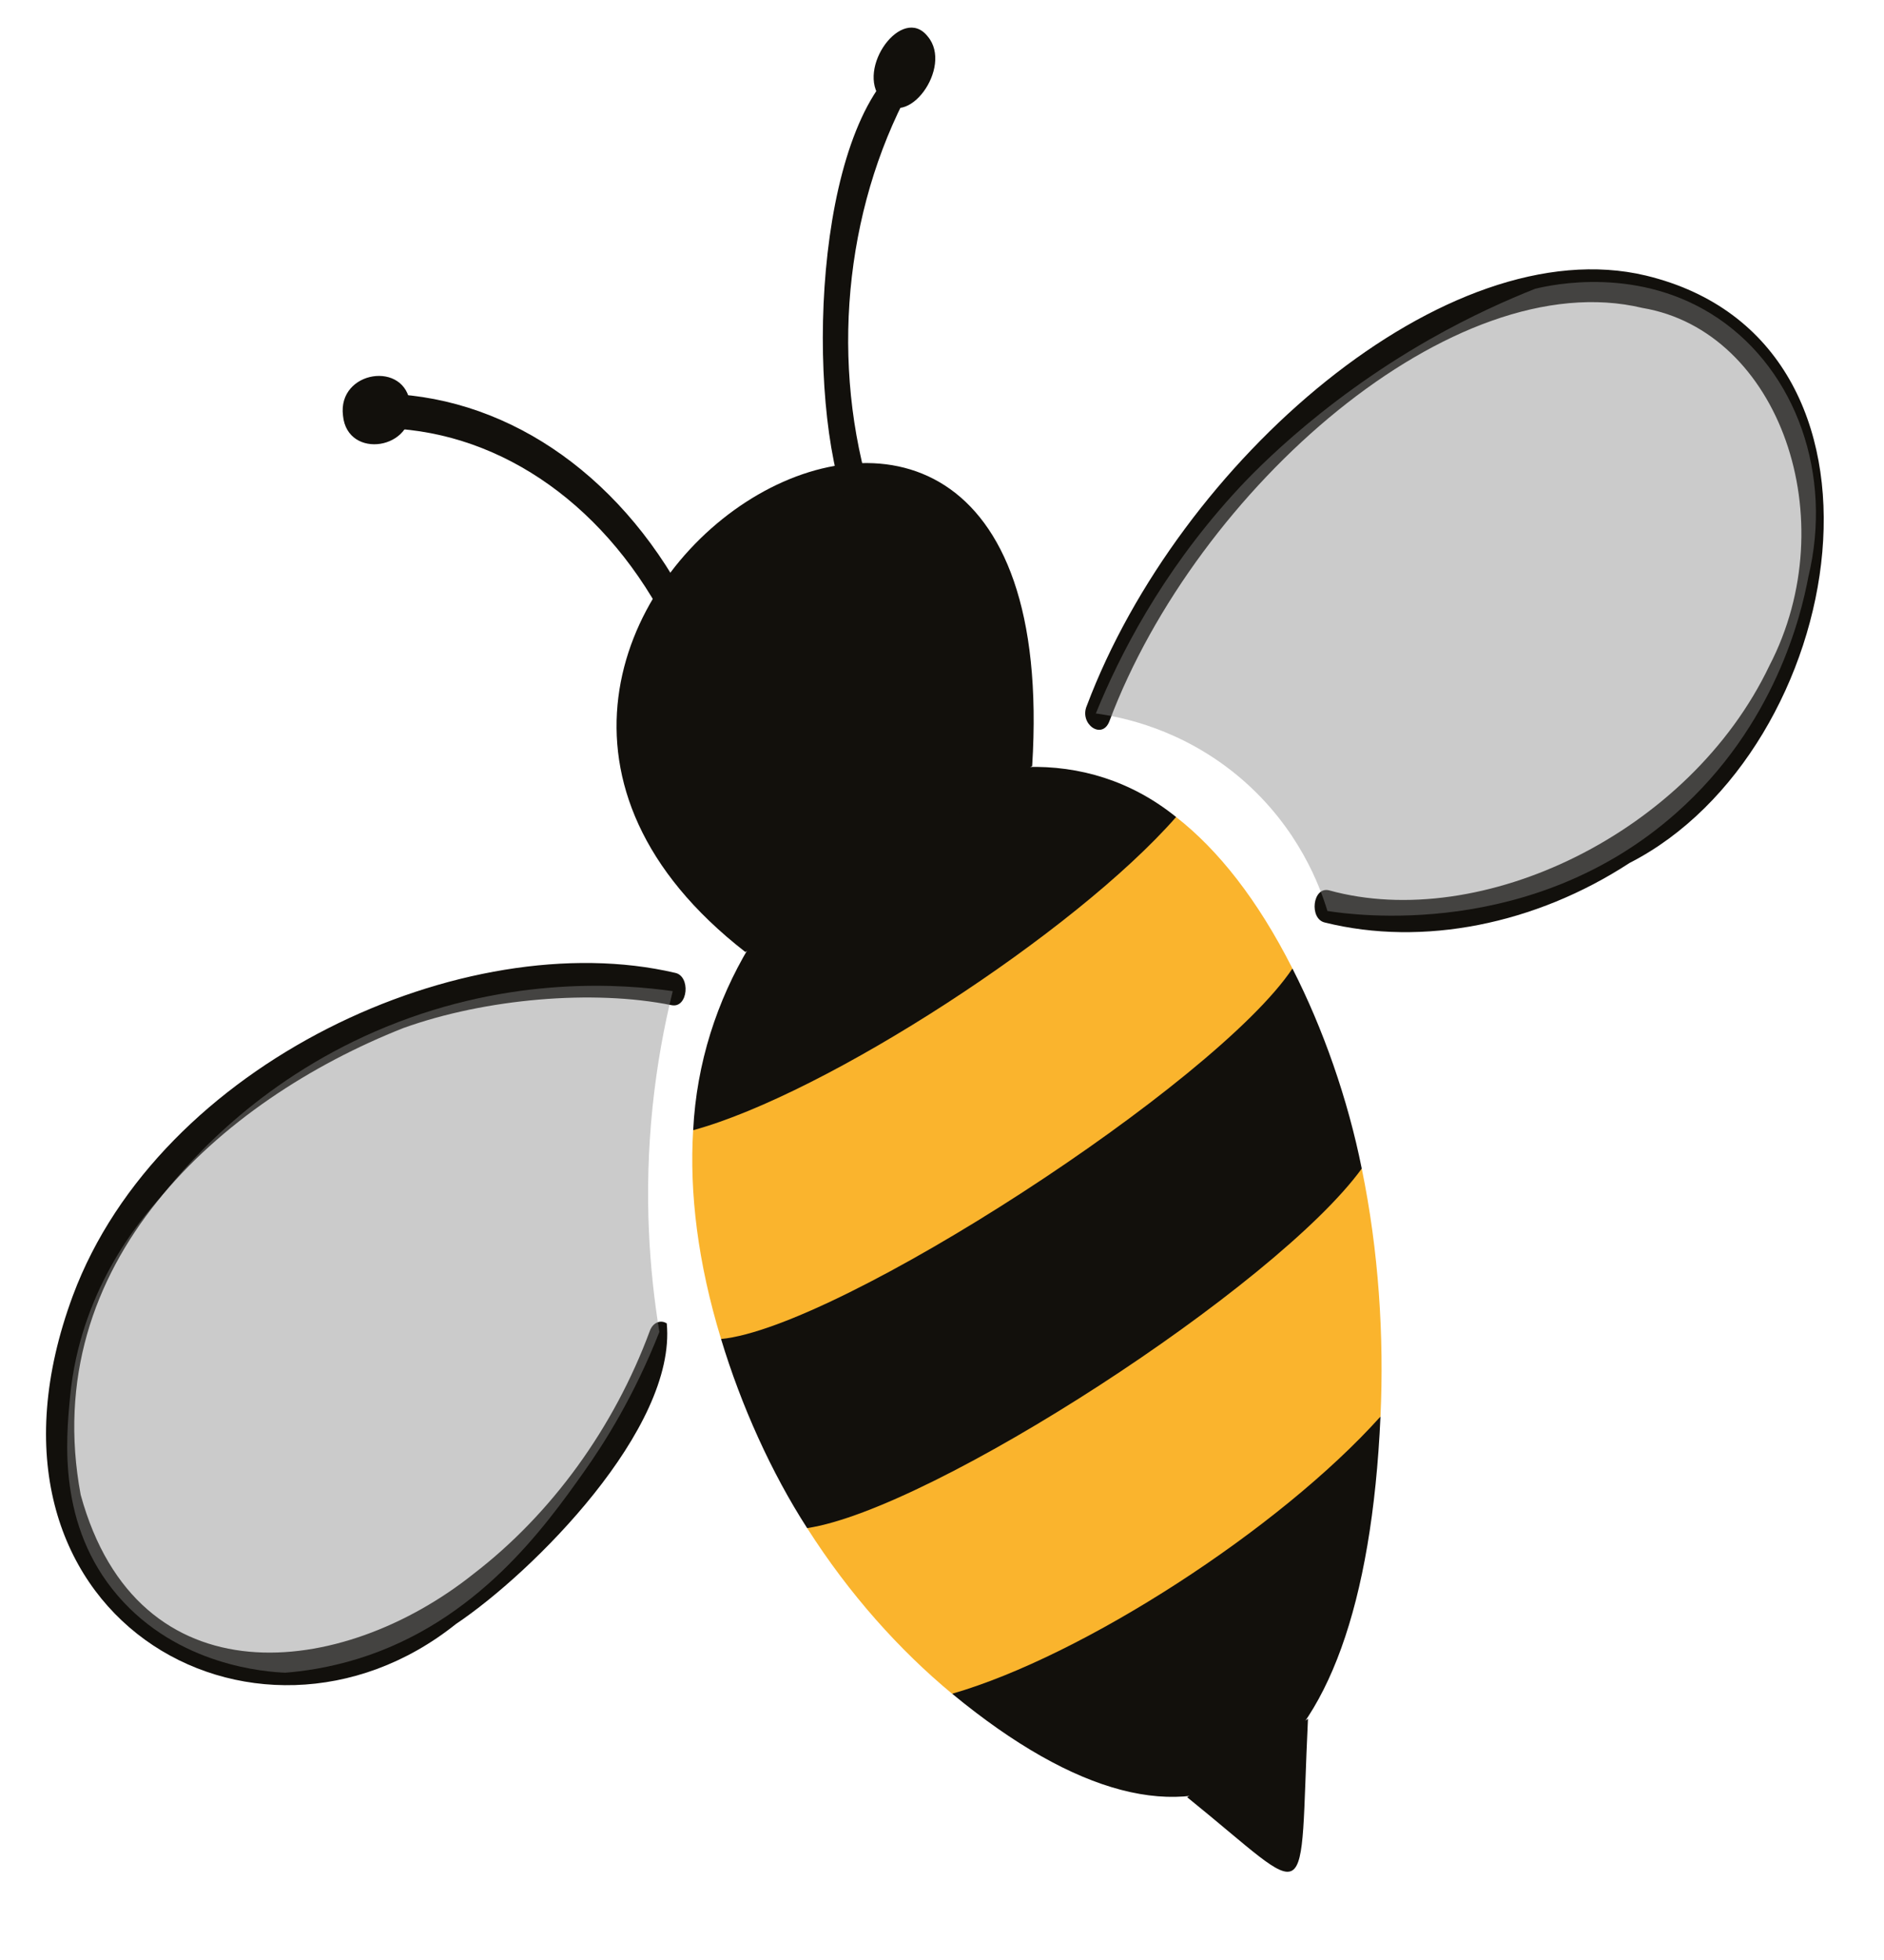 <?xml version="1.0" encoding="UTF-8"?><svg xmlns="http://www.w3.org/2000/svg" xmlns:xlink="http://www.w3.org/1999/xlink" viewBox="0 0 564.1 586.67"><defs><style>.cls-1{fill:#12100c;}.cls-2{fill:#fab42d;}.cls-3{fill:none;}.cls-4{mix-blend-mode:color-burn;}.cls-5{isolation:isolate;}.cls-6{clip-path:url(#clippath);}.cls-7{fill:#878787;opacity:.43;}</style><clipPath id="clippath"><rect class="cls-3" x="-88.56" y="-126.89" width="748.1" height="864.83"/></clipPath></defs><g class="cls-5"><g id="Camada_1"><g class="cls-4"><g class="cls-6"><path class="cls-1" d="M391.63,514.47c-2.81,58.56,2.42,54.63-36.19,23.46l36.19-23.46Z"/><path class="cls-1" d="M413.34,424c-5.11,113.27-54.02,144.18-128.26,82.96l128.26-82.96Z"/><path class="cls-2" d="M407.73,349.78c5.09,24.72,6.71,50.26,5.61,74.22-30.25,33.7-89.18,71.74-128.27,82.97-15.71-13.02-30.8-29.78-43.39-49.58l166.06-107.61Z"/><path class="cls-1" d="M386.98,289.9c9.15,17.91,16.58,39.04,20.75,59.88-25.6,35.26-128.65,102.02-166.06,107.61-10.7-16.59-19.76-36.67-25.77-56.59l171.08-110.9Z"/><path class="cls-2" d="M352.15,244.55c12.58,9.83,24.37,24.68,34.83,45.34-22.89,34.32-135.8,107.51-171.08,110.9-6.99-22.91-9.5-43.78-8.36-62.51l144.6-93.74Z"/><path class="cls-1" d="M352.15,244.55c-30.39,34.64-104.71,82.83-144.6,93.74,3.99-80.69,90.94-137.06,144.6-93.74"/><path class="cls-1" d="M309.05,229.28c11.74-187.1-211.73-42.1-85.88,55.67l85.88-55.67Z"/><path class="cls-1" d="M263.83,29.68c7.6,9.73,21.7-9.59,13.96-18.75-7.6-9.73-21.7,9.6-13.96,18.75"/><path class="cls-1" d="M122.83,121.08c1.72,13.54-18.85,16.69-20.13,3.34-1.72-13.54,18.85-16.69,20.13-3.34"/><path class="cls-1" d="M258.1,152.07c-2.12,1.39-4.79-.02-5.6-2.95-11.57-35.3-7.91-116.12,20.78-132.77,1.79,1.74,2.18,4.98.88,7.25-20.46,35.74-25.76,81.41-14.17,122.15.71,2.49-.13,5.18-1.89,6.31"/><path class="cls-1" d="M204.02,187.12c-1.75,1.14-3.96.42-5.12-1.77-19.1-35.87-51.25-57.26-86-57.21-2.21,0-4.04-2.31-4.09-5.16-.05-2.85,1.69-5.17,3.9-5.17,37.43-.05,72.1,23.06,92.74,61.82,1.38,2.56.71,6.13-1.42,7.5"/><path class="cls-1" d="M487.9,258.31c-28.16,18.37-61.91,25.11-91.21,17.82-4.78-1.07-3.7-10.85,1.24-9.64,45.53,12.58,107.92-17.06,131.87-67.27,22.69-43.71,3.04-100.14-38.04-107.05-56.5-13.52-133.43,54.08-159.6,123.74-2.18,5.69-9.11.79-6.75-4.67,27.59-73.27,107.77-143.01,167.39-128.76,81.83,19.72,60.68,142.33-4.88,175.82"/><path class="cls-1" d="M136.5,486.11c-59.8,47.77-150.26-2.5-114.67-98.33,25.99-69.73,117.45-111.28,180.26-96.6,4.78.89,3.97,10.69-1,9.69-23.43-4.74-55.69-2-80.28,6.83-54.89,21.64-109.61,70.34-96.65,139.73,17.05,62.18,78.14,55.11,117.57,23.7,23.36-17.92,42.13-43.78,52.86-72.82.9-2.42,3.16-3.4,5.05-2.19,2.98,31.47-40.01,74.5-63.14,89.99"/></g></g></g><g id="Camada_2"><path class="cls-7" d="M201.44,296.67c-14.74-2.08-48.05-4.76-85.78,10.67-36.38,14.87-57.88,38.82-67.11,50.48-7.4,8.05-24.56,29.02-27.56,60.18-1.25,12.99-3.71,38.63,14.22,59.56,18.12,21.14,44.54,22.87,50.22,23.11,4.91-.39,12.73-1.37,21.85-4.2,35.71-11.09,55.99-39.62,67.48-55.8,6.44-9.06,15.21-23.06,22.67-42-2.94-17.97-4.76-40.94-2.05-67.27,1.32-12.81,3.51-24.44,6.05-34.73Z"/><path class="cls-7" d="M328.11,213.56c7.12-17.49,19.47-41.58,40.89-65.33,4.37-4.85,24.95-27.24,59.11-46.67,12.43-7.07,23.45-11.92,31.56-15.13,4.9-1.18,31.32-7.06,54.84,8.9,23.33,15.84,34.31,46.75,26.94,77.34-2.15,11.42-9.93,44.43-39.56,70.67-43.02,38.09-96.71,30.55-104.44,29.33-2.17-7.17-8.53-24.76-25.78-39.56-17.49-15.01-36.15-18.55-43.56-19.56Z"/></g></g></svg>